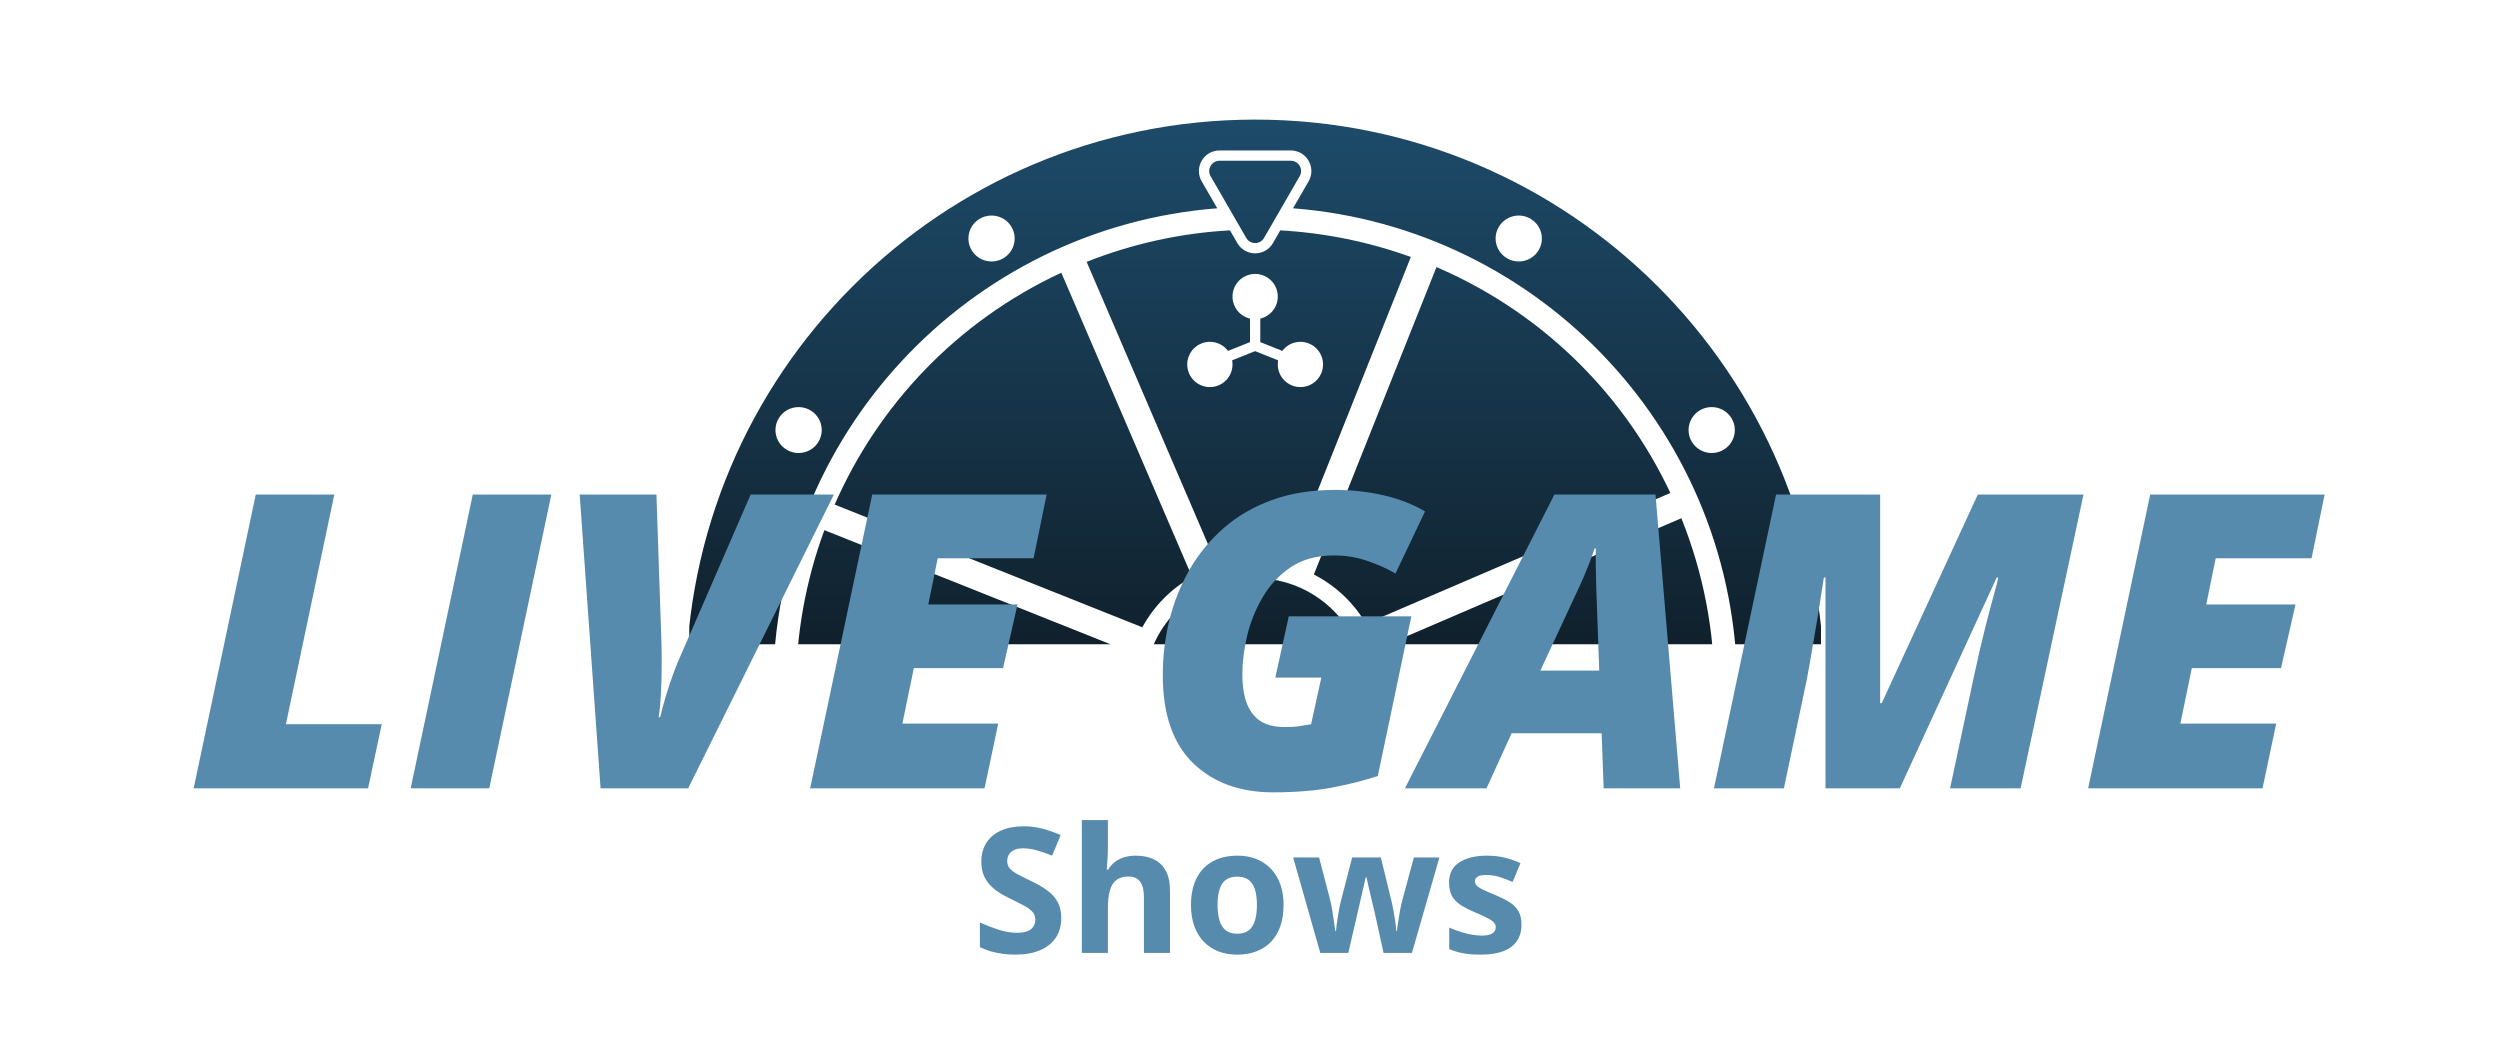 <svg width="240" height="100" viewBox="0 0 243 100" fill="none" xmlns="http://www.w3.org/2000/svg">
<g clip-path="url(#clip0_507_6941)">
<path fill-rule="evenodd" clip-rule="evenodd" d="M177.336 66.335C177.336 35.774 152.562 11 122.002 11C91.441 11 66.667 35.774 66.667 66.335L69.012 66.335C69.114 65.143 69.879 64.217 70.807 64.217C71.735 64.217 72.499 65.143 72.602 66.335L75.145 66.335C75.145 41.697 94.161 21.5 118.317 19.621L116.804 17C116.034 15.667 116.996 14 118.536 14L125.464 14C127.004 14 127.966 15.667 127.196 17L125.683 19.621C149.84 21.498 168.857 41.695 168.857 66.334L171.398 66.334C171.501 65.143 172.265 64.217 173.193 64.217C174.121 64.217 174.885 65.143 174.988 66.334L177.336 66.335ZM145.676 21.442C145.055 22.509 145.424 23.874 146.499 24.49C147.574 25.106 148.948 24.74 149.569 23.673C150.189 22.606 149.821 21.242 148.746 20.626C147.671 20.01 146.297 20.375 145.676 21.442ZM97.502 24.491C96.427 25.107 95.052 24.741 94.432 23.674C93.811 22.607 94.18 21.243 95.254 20.627C96.329 20.011 97.704 20.376 98.325 21.443C98.945 22.51 98.577 23.875 97.502 24.491ZM79.57 42.292C78.95 43.359 77.575 43.725 76.5 43.109C75.425 42.492 75.057 41.128 75.677 40.061C76.298 38.994 77.673 38.629 78.748 39.245C79.823 39.861 80.191 41.225 79.57 42.292ZM165.254 39.244C164.179 39.86 163.811 41.225 164.431 42.292C165.052 43.359 166.426 43.724 167.501 43.108C168.576 42.492 168.945 41.128 168.324 40.061C167.703 38.994 166.329 38.628 165.254 39.244Z" fill="url(#paint0_linear_507_6941)"/>
<path d="M126.33 16.5C126.715 15.833 126.234 15 125.464 15L118.536 15C118.488 15 118.441 15.003 118.395 15.009C117.709 15.104 117.309 15.875 117.67 16.5L121.134 22.5C121.519 23.167 122.481 23.167 122.866 22.5L126.33 16.5Z" fill="url(#paint1_linear_507_6941)"/>
<path fill-rule="evenodd" clip-rule="evenodd" d="M119.555 21.765L120.268 23C121.038 24.333 122.962 24.333 123.732 23L124.444 21.767C128.799 22.009 133.074 22.889 137.135 24.353L125.208 54.257C123.003 53.67 120.624 53.681 118.327 54.391L105.62 24.825C110.189 23.019 114.888 22.02 119.555 21.765ZM122.5 30.343C123.474 30.116 124.2 29.243 124.2 28.2C124.2 26.985 123.215 26 122 26C120.785 26 119.8 26.985 119.8 28.2C119.8 29.243 120.526 30.116 121.5 30.343V32.628L119.363 33.483C118.962 32.947 118.321 32.6 117.6 32.6C116.385 32.6 115.4 33.585 115.4 34.8C115.4 36.015 116.385 37 117.6 37C118.815 37 119.8 36.015 119.8 34.8C119.8 34.663 119.788 34.529 119.764 34.4L122 33.505L124.237 34.4C124.213 34.529 124.2 34.663 124.2 34.8C124.2 36.015 125.185 37 126.4 37C127.615 37 128.6 36.015 128.6 34.8C128.6 33.585 127.615 32.6 126.4 32.6C125.679 32.6 125.039 32.947 124.638 33.483L122.5 32.628V30.343Z" fill="url(#paint2_linear_507_6941)"/>
<path d="M163.429 49.745C165.608 55.178 166.641 60.8 166.638 66.335H134.499C134.5 65.04 134.298 63.729 133.877 62.446L163.429 49.745Z" fill="url(#paint3_linear_507_6941)"/>
<path d="M122 55.572C127.943 55.572 132.762 60.391 132.762 66.335H111.237C111.237 60.391 116.056 55.572 122 55.572Z" fill="url(#paint4_linear_507_6941)"/>
<path d="M110.009 62.823C109.677 63.956 109.504 65.138 109.503 66.335H77.366C77.369 61.033 78.322 55.81 80.129 50.906L110.009 62.823Z" fill="url(#paint5_linear_507_6941)"/>
<path d="M81.13 48.422C85.346 38.797 92.95 30.631 103.16 25.882L115.867 55.447C113.77 56.626 112.125 58.344 111.033 60.348L81.13 48.422Z" fill="url(#paint6_linear_507_6941)"/>
<path d="M127.707 55.218C129.768 56.274 131.546 57.905 132.776 60.005L162.36 47.29C157.549 37.079 149.312 29.498 139.625 25.337L127.707 55.218Z" fill="url(#paint7_linear_507_6941)"/>
</g>
<path d="M18.824 76L24.859 47.445H32.496L27.789 69.769H37.105L35.777 76H18.824ZM39.918 76L45.953 47.445H53.59L47.555 76H39.918ZM58.375 76L56.344 47.445H63.805L64.293 61.84C64.319 62.53 64.326 63.344 64.312 64.281C64.312 65.206 64.287 66.104 64.234 66.977C64.182 67.849 64.111 68.552 64.019 69.086H64.176C64.332 68.383 64.527 67.654 64.762 66.898C64.996 66.13 65.237 65.414 65.484 64.75C65.732 64.086 65.947 63.559 66.129 63.168L72.965 47.445H81.051L66.891 76H58.375ZM78.746 76L84.781 47.445H101.734L100.465 53.637H91.148L90.231 58.129H98.902L97.496 64.32H88.824L87.711 69.711H97.027L95.699 76H78.746ZM123.746 76.391C120.517 76.391 117.919 75.44 115.953 73.539C114 71.625 113.023 68.78 113.023 65.004C113.023 63.168 113.238 61.378 113.668 59.633C114.111 57.875 114.768 56.234 115.641 54.711C116.526 53.188 117.633 51.846 118.961 50.688C120.289 49.529 121.852 48.624 123.648 47.973C125.445 47.322 127.483 46.996 129.762 46.996C131.415 46.996 132.997 47.172 134.508 47.523C136.018 47.875 137.353 48.396 138.512 49.086L135.641 55.121C134.82 54.639 133.902 54.229 132.887 53.891C131.884 53.539 130.81 53.363 129.664 53.363C127.997 53.363 126.591 53.747 125.445 54.516C124.312 55.284 123.401 56.267 122.711 57.465C122.021 58.65 121.52 59.906 121.207 61.234C120.908 62.55 120.758 63.767 120.758 64.887C120.758 66.085 120.914 67.068 121.227 67.836C121.539 68.591 121.995 69.151 122.594 69.516C123.206 69.867 123.954 70.043 124.84 70.043C125.361 70.043 125.79 70.023 126.129 69.984C126.48 69.932 126.917 69.861 127.438 69.769L128.434 65.238H123.961L125.27 59.281H137.184L133.922 74.809C132.555 75.251 131.051 75.629 129.41 75.941C127.77 76.241 125.882 76.391 123.746 76.391ZM136.559 76L151.09 47.445H160.914L163.316 76H155.875L155.68 70.648H146.93L144.488 76H136.559ZM149.723 64.555H155.445L155.152 56.352C155.139 55.714 155.126 55.082 155.113 54.457C155.1 53.832 155.1 53.24 155.113 52.68H154.996C154.801 53.279 154.586 53.865 154.352 54.438C154.13 55.01 153.883 55.596 153.609 56.195L149.723 64.555ZM166.598 76L172.633 47.445H182.75V67.719H182.906L192.242 47.445H202.516L196.402 76H189.547L191.832 65.277C192.262 63.285 192.639 61.651 192.965 60.375C193.29 59.099 193.557 58.083 193.766 57.328C193.987 56.56 194.143 55.954 194.234 55.512H194.078L184.664 76H177.438V55.512H177.281C177.073 56.853 176.871 58.129 176.676 59.34C176.48 60.538 176.292 61.651 176.109 62.68C175.94 63.708 175.771 64.652 175.602 65.512L173.395 76H166.598ZM202.965 76L209 47.445H225.953L224.684 53.637H215.367L214.449 58.129H223.121L221.715 64.32H213.043L211.93 69.711H221.246L219.918 76H202.965Z" fill="#578BAD"/>
<path d="M103.155 88.63C103.155 89.349 102.981 89.975 102.632 90.506C102.284 91.037 101.775 91.447 101.105 91.734C100.441 92.022 99.633 92.166 98.681 92.166C98.261 92.166 97.848 92.138 97.444 92.083C97.046 92.028 96.661 91.947 96.29 91.842C95.925 91.732 95.577 91.596 95.245 91.436V89.045C95.82 89.299 96.418 89.529 97.038 89.734C97.657 89.939 98.272 90.041 98.88 90.041C99.301 90.041 99.638 89.986 99.893 89.875C100.153 89.764 100.341 89.612 100.458 89.418C100.574 89.225 100.632 89.003 100.632 88.754C100.632 88.45 100.529 88.19 100.325 87.974C100.12 87.758 99.838 87.556 99.478 87.368C99.124 87.18 98.723 86.978 98.274 86.762C97.992 86.629 97.685 86.469 97.353 86.281C97.021 86.087 96.706 85.852 96.407 85.575C96.108 85.299 95.862 84.964 95.668 84.571C95.48 84.172 95.386 83.697 95.386 83.143C95.386 82.418 95.552 81.798 95.884 81.284C96.216 80.769 96.689 80.376 97.303 80.105C97.923 79.828 98.653 79.69 99.495 79.69C100.125 79.69 100.726 79.765 101.296 79.914C101.871 80.058 102.472 80.268 103.097 80.545L102.267 82.545C101.708 82.319 101.207 82.144 100.765 82.022C100.322 81.895 99.871 81.832 99.412 81.832C99.091 81.832 98.817 81.884 98.59 81.989C98.363 82.089 98.191 82.233 98.075 82.421C97.959 82.603 97.901 82.817 97.901 83.06C97.901 83.348 97.984 83.591 98.15 83.79C98.322 83.984 98.576 84.172 98.914 84.355C99.257 84.538 99.683 84.751 100.192 84.994C100.812 85.287 101.34 85.595 101.777 85.915C102.22 86.231 102.56 86.605 102.798 87.036C103.036 87.462 103.155 87.993 103.155 88.63ZM107.688 79.084V81.715C107.688 82.175 107.671 82.612 107.638 83.027C107.61 83.442 107.588 83.735 107.571 83.907H107.704C107.903 83.586 108.139 83.326 108.41 83.126C108.686 82.927 108.991 82.781 109.323 82.686C109.655 82.592 110.012 82.545 110.394 82.545C111.063 82.545 111.647 82.664 112.145 82.902C112.643 83.135 113.03 83.503 113.307 84.006C113.584 84.504 113.722 85.152 113.722 85.949V92H111.19V86.58C111.19 85.915 111.069 85.415 110.825 85.077C110.582 84.74 110.205 84.571 109.696 84.571C109.187 84.571 108.786 84.69 108.493 84.928C108.199 85.16 107.992 85.506 107.87 85.965C107.748 86.419 107.688 86.975 107.688 87.634V92H105.156V79.084H107.688ZM124.762 87.343C124.762 88.118 124.657 88.804 124.447 89.402C124.242 89.999 123.94 90.506 123.542 90.921C123.149 91.33 122.673 91.64 122.114 91.851C121.561 92.061 120.936 92.166 120.238 92.166C119.585 92.166 118.985 92.061 118.437 91.851C117.895 91.64 117.422 91.33 117.018 90.921C116.619 90.506 116.309 89.999 116.088 89.402C115.872 88.804 115.764 88.118 115.764 87.343C115.764 86.314 115.947 85.442 116.312 84.728C116.677 84.015 117.197 83.472 117.873 83.102C118.548 82.731 119.353 82.545 120.288 82.545C121.157 82.545 121.926 82.731 122.596 83.102C123.271 83.472 123.799 84.015 124.181 84.728C124.569 85.442 124.762 86.314 124.762 87.343ZM118.346 87.343C118.346 87.952 118.412 88.464 118.545 88.879C118.678 89.294 118.885 89.607 119.167 89.817C119.45 90.027 119.818 90.132 120.271 90.132C120.72 90.132 121.082 90.027 121.359 89.817C121.641 89.607 121.846 89.294 121.973 88.879C122.106 88.464 122.172 87.952 122.172 87.343C122.172 86.729 122.106 86.22 121.973 85.816C121.846 85.406 121.641 85.099 121.359 84.894C121.077 84.69 120.709 84.587 120.255 84.587C119.585 84.587 119.098 84.817 118.794 85.276C118.495 85.736 118.346 86.425 118.346 87.343ZM134.482 92L133.769 88.754C133.73 88.561 133.666 88.276 133.578 87.899C133.489 87.518 133.392 87.111 133.287 86.679C133.188 86.242 133.093 85.838 133.005 85.467C132.922 85.097 132.861 84.825 132.822 84.654H132.748C132.709 84.825 132.648 85.097 132.565 85.467C132.482 85.838 132.388 86.242 132.283 86.679C132.183 87.116 132.089 87.529 132 87.916C131.912 88.298 131.846 88.588 131.801 88.788L131.054 92H128.332L125.692 82.72H128.215L129.286 86.829C129.358 87.116 129.427 87.46 129.494 87.858C129.56 88.251 129.618 88.633 129.668 89.003C129.723 89.369 129.765 89.659 129.792 89.875H129.859C129.87 89.715 129.892 89.501 129.925 89.236C129.964 88.97 130.006 88.696 130.05 88.414C130.1 88.126 130.144 87.869 130.183 87.642C130.227 87.41 130.26 87.252 130.282 87.169L131.428 82.72H134.217L135.304 87.169C135.343 87.329 135.393 87.584 135.454 87.933C135.52 88.281 135.578 88.641 135.628 89.012C135.678 89.377 135.705 89.665 135.711 89.875H135.777C135.799 89.687 135.838 89.407 135.894 89.037C135.949 88.666 136.013 88.278 136.084 87.874C136.162 87.465 136.239 87.116 136.317 86.829L137.429 82.72H139.911L137.238 92H134.482ZM147.888 89.244C147.888 89.875 147.739 90.409 147.44 90.846C147.147 91.278 146.707 91.607 146.12 91.834C145.534 92.055 144.803 92.166 143.929 92.166C143.281 92.166 142.725 92.124 142.26 92.041C141.801 91.959 141.336 91.82 140.866 91.626V89.535C141.369 89.762 141.909 89.95 142.484 90.099C143.065 90.243 143.575 90.315 144.012 90.315C144.504 90.315 144.856 90.243 145.066 90.099C145.282 89.95 145.39 89.756 145.39 89.518C145.39 89.363 145.345 89.225 145.257 89.103C145.174 88.976 144.991 88.835 144.709 88.68C144.427 88.519 143.984 88.312 143.381 88.057C142.8 87.814 142.321 87.567 141.945 87.318C141.574 87.069 141.297 86.776 141.115 86.439C140.938 86.095 140.849 85.661 140.849 85.135C140.849 84.278 141.181 83.633 141.845 83.201C142.515 82.764 143.409 82.545 144.526 82.545C145.102 82.545 145.65 82.603 146.17 82.72C146.696 82.836 147.235 83.021 147.789 83.276L147.025 85.102C146.566 84.903 146.131 84.74 145.722 84.612C145.318 84.485 144.905 84.421 144.485 84.421C144.114 84.421 143.835 84.471 143.646 84.571C143.458 84.67 143.364 84.823 143.364 85.027C143.364 85.177 143.411 85.31 143.505 85.426C143.605 85.542 143.793 85.672 144.07 85.816C144.352 85.954 144.764 86.134 145.307 86.356C145.832 86.571 146.289 86.798 146.676 87.036C147.064 87.269 147.362 87.559 147.573 87.908C147.783 88.251 147.888 88.696 147.888 89.244Z" fill="#578BAD"/>
<defs>
<linearGradient id="paint0_linear_507_6941" x1="122.002" y1="11" x2="122.002" y2="66.335" gradientUnits="userSpaceOnUse">
<stop stop-color="#1D4B6A"/>
<stop offset="1" stop-color="#0F1D27"/>
</linearGradient>
<linearGradient id="paint1_linear_507_6941" x1="122.002" y1="11" x2="122.002" y2="66.335" gradientUnits="userSpaceOnUse">
<stop stop-color="#1D4B6A"/>
<stop offset="1" stop-color="#0F1D27"/>
</linearGradient>
<linearGradient id="paint2_linear_507_6941" x1="122.002" y1="11" x2="122.002" y2="66.335" gradientUnits="userSpaceOnUse">
<stop stop-color="#1D4B6A"/>
<stop offset="1" stop-color="#0F1D27"/>
</linearGradient>
<linearGradient id="paint3_linear_507_6941" x1="122.002" y1="11" x2="122.002" y2="66.335" gradientUnits="userSpaceOnUse">
<stop stop-color="#1D4B6A"/>
<stop offset="1" stop-color="#0F1D27"/>
</linearGradient>
<linearGradient id="paint4_linear_507_6941" x1="122.002" y1="11" x2="122.002" y2="66.335" gradientUnits="userSpaceOnUse">
<stop stop-color="#1D4B6A"/>
<stop offset="1" stop-color="#0F1D27"/>
</linearGradient>
<linearGradient id="paint5_linear_507_6941" x1="122.002" y1="11" x2="122.002" y2="66.335" gradientUnits="userSpaceOnUse">
<stop stop-color="#1D4B6A"/>
<stop offset="1" stop-color="#0F1D27"/>
</linearGradient>
<linearGradient id="paint6_linear_507_6941" x1="122.002" y1="11" x2="122.002" y2="66.335" gradientUnits="userSpaceOnUse">
<stop stop-color="#1D4B6A"/>
<stop offset="1" stop-color="#0F1D27"/>
</linearGradient>
<linearGradient id="paint7_linear_507_6941" x1="122.002" y1="11" x2="122.002" y2="66.335" gradientUnits="userSpaceOnUse">
<stop stop-color="#1D4B6A"/>
<stop offset="1" stop-color="#0F1D27"/>
</linearGradient>
<clipPath id="clip0_507_6941">
<rect width="110" height="57" fill="white" transform="translate(67 5)"/>
</clipPath>
</defs>
</svg>
